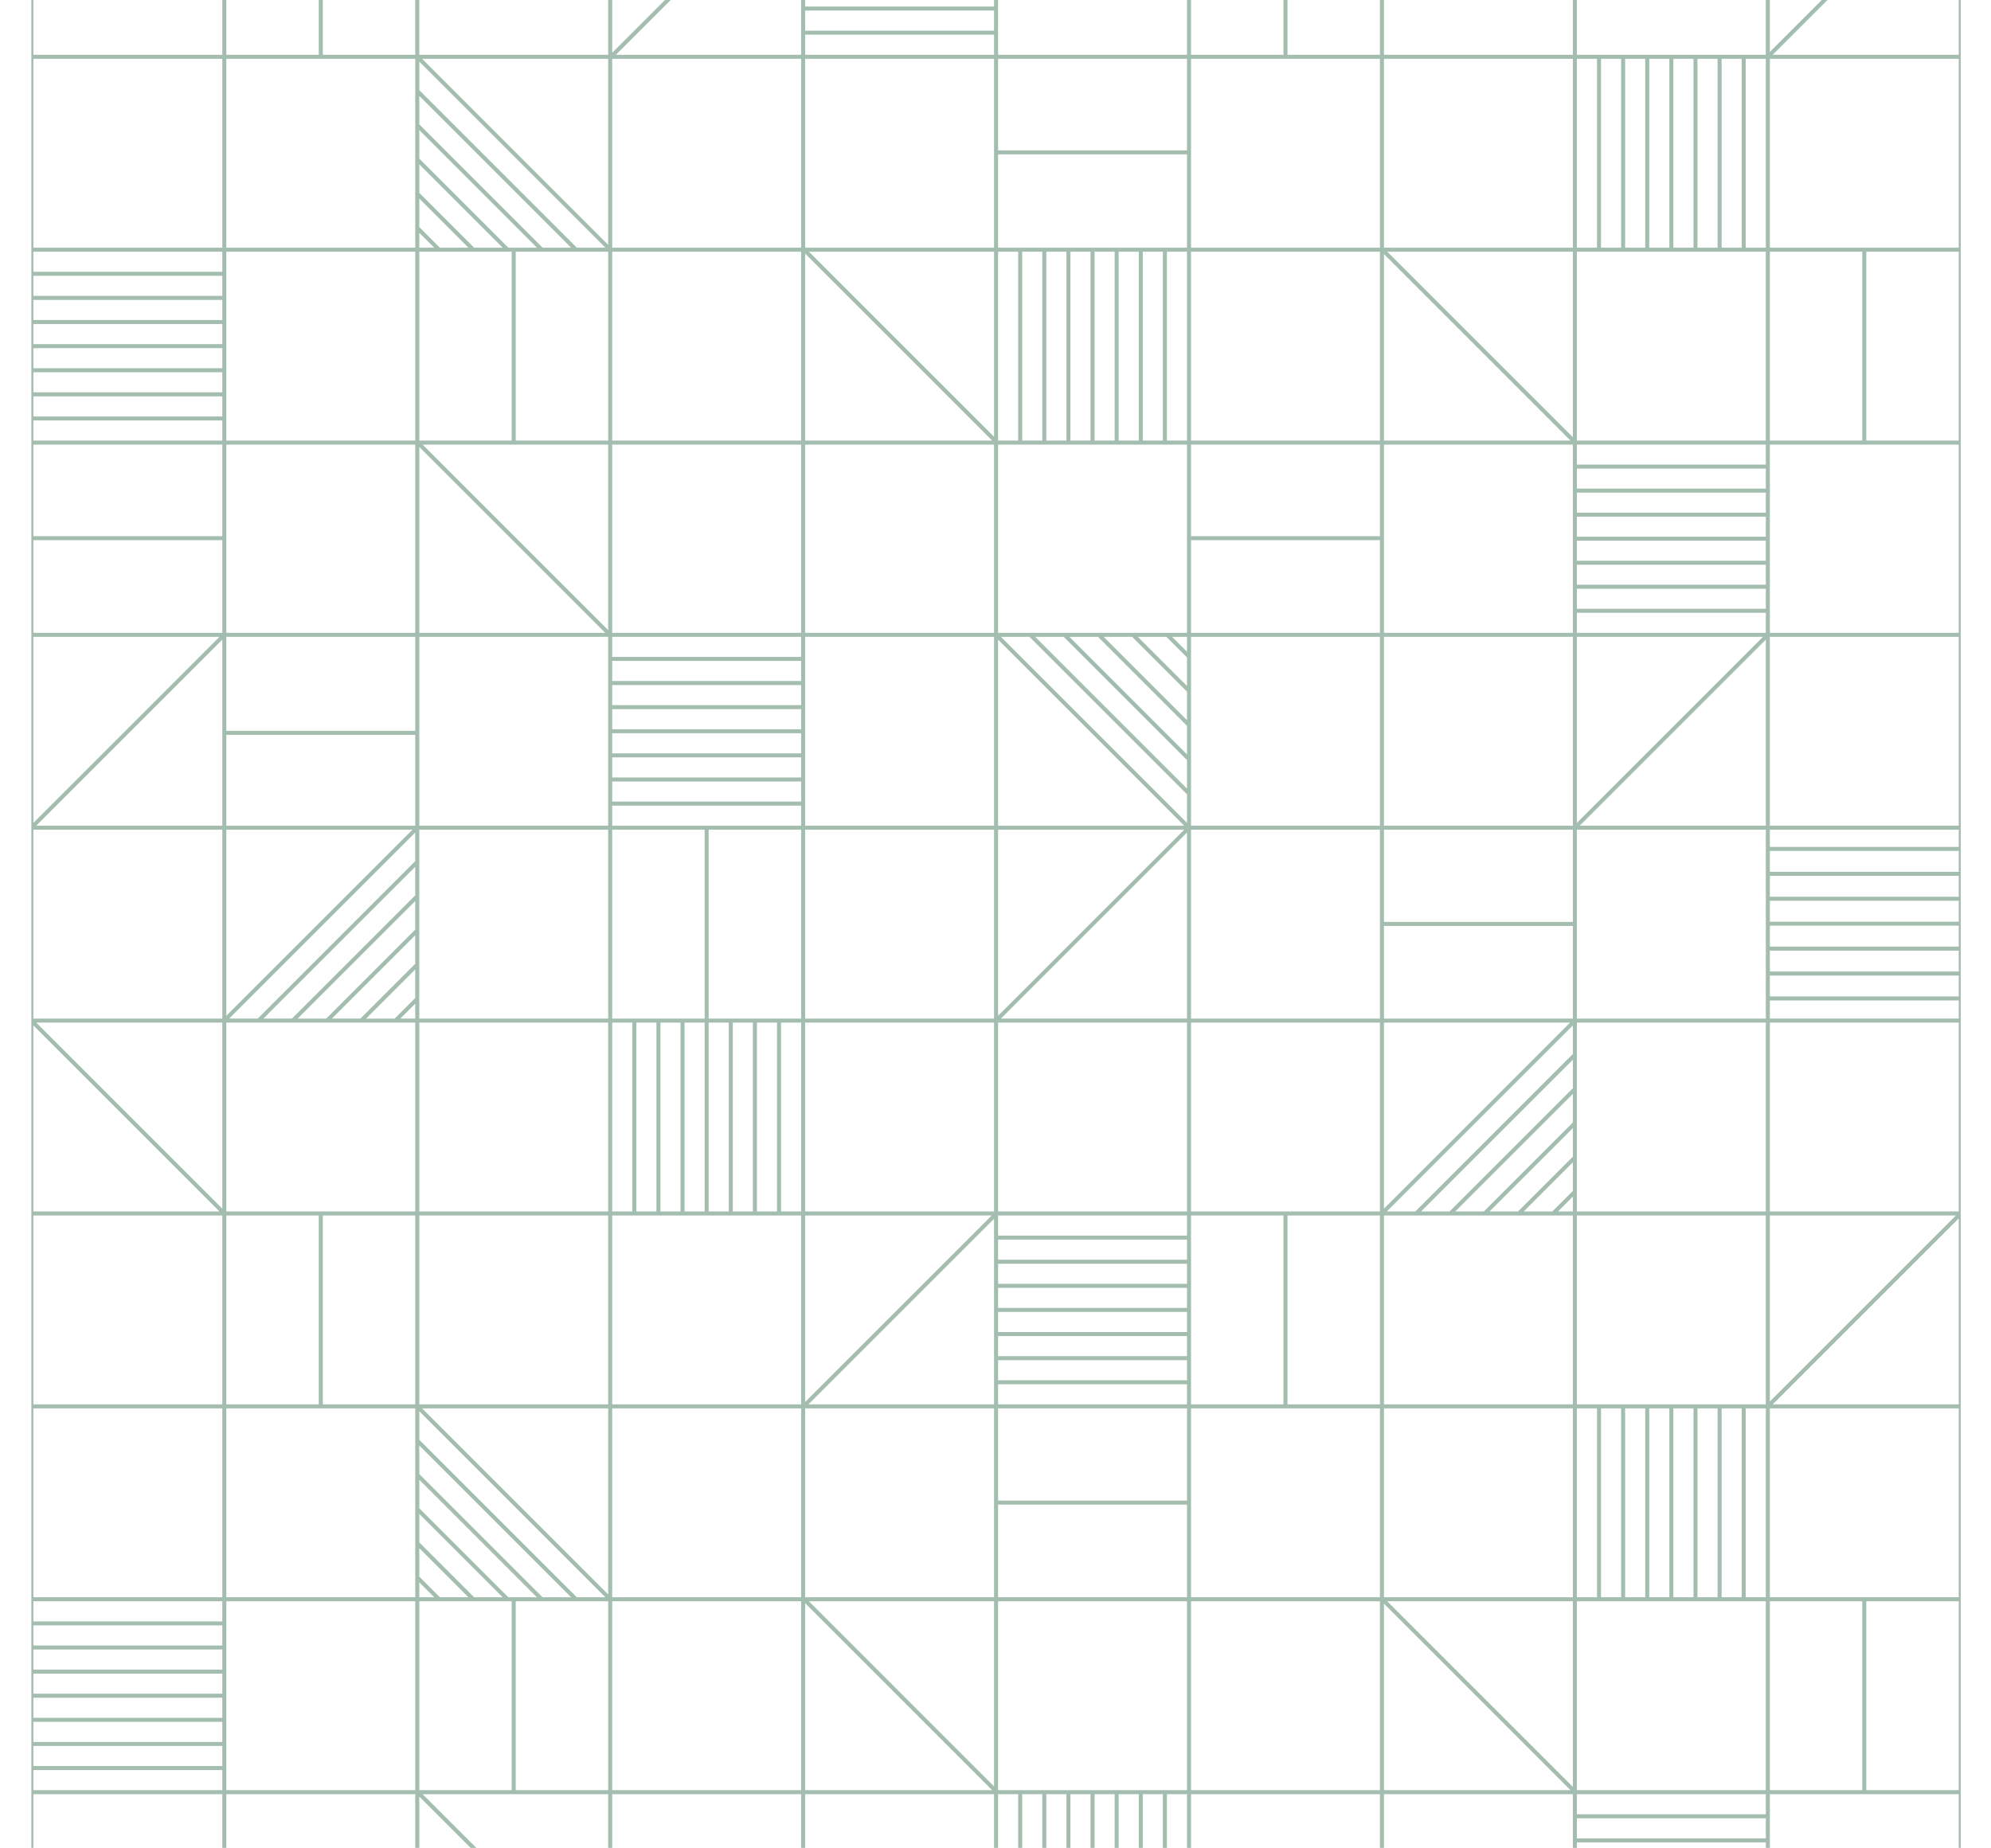 <?xml version="1.0" encoding="utf-8"?>
<!-- Generator: Adobe Illustrator 25.0.1, SVG Export Plug-In . SVG Version: 6.00 Build 0)  -->
<svg version="1.1" id="Layer_1" xmlns="http://www.w3.org/2000/svg" xmlns:xlink="http://www.w3.org/1999/xlink" x="0px" y="0px"
	 viewBox="0 0 2213.69 2055.05" style="enable-background:new 0 0 2213.69 2055.05;" xml:space="preserve">
<style type="text/css">
	.st0{fill:#A3BDAF;}
</style>
<path class="st0" d="M1753.27,2183.03h210.05v23.07h-210.05V2183.03z M1753.27,2156.22h210.05v22.35h-210.05V2156.22z
	 M1753.27,2129.41h210.05v22.35h-210.05V2129.41z M1753.27,2102.59h210.05v22.35h-210.05V2102.59z M37.12,2102.35h210.05v103.75
	H37.12V2102.35z M1753.27,2075.77h210.05v22.35h-210.05V2075.77z M1753.27,2048.96h210.05v22.35h-210.05V2048.96z M1753.27,2022.15
	h210.05v22.35h-210.05V2022.15z M466.16,1997.95l208.15,208.15H466.16V1997.95z M37.12,1995.33h210.05v102.55H37.12V1995.33z
	 M251.64,2206.1v-210.77h210.05v210.77L251.64,2206.1z M469.86,1995.33H676.2v206.35L469.86,1995.33z M680.67,1995.33h210.05v210.77
	H680.67V1995.33z M895.19,1995.33h210.05v210.77H895.19V1995.33z M1109.71,1995.33h22.35v210.77h-22.35V1995.33z M1136.53,1995.33
	h22.35v210.77h-22.35V1995.33z M1163.34,1995.33h22.35v210.77h-22.35V1995.33z M1190.16,1995.33h22.35v210.77h-22.35V1995.33z
	 M1216.97,1995.33h22.35v210.77h-22.35V1995.33z M1243.79,1995.33h22.35v210.77h-22.35V1995.33z M1270.6,1995.33h22.35v210.77
	h-22.35V1995.33z M1297.42,1995.33h22.35v210.77h-22.35V1995.33z M1324.23,2206.1v-210.77h210.05v102.55h-209.96v4.47h209.96v103.75
	L1324.23,2206.1z M1538.75,1995.33h210.05v210.77h-210.05V1995.33z M1753.27,1995.33h210.05v22.35h-210.05V1995.33z M1967.79,2206.1
	v-210.77h210.05v210.77H1967.79z M37.12,1968.52h210.05v22.35H37.12V1968.52z M37.12,1941.7h210.05v22.35H37.12V1941.7z
	 M37.12,1914.89h210.05v22.35H37.12V1914.89z M37.12,1888.07h210.05v22.35H37.12V1888.07z M37.12,1861.26h210.05v22.35H37.12
	V1861.26z M37.12,1834.44h210.05v22.35H37.12V1834.44z M37.12,1807.63h210.05v22.35H37.12V1807.63z M1538.75,1783.46l207.4,207.4
	h-207.4V1783.46z M895.19,1782.92l207.94,207.94H895.19V1782.92z M37.12,1780.81h210.05v22.35H37.12V1780.81z M251.64,1780.81
	h210.05v210.05H251.64V1780.81z M466.16,1780.81h102.79v210.05H466.16V1780.81z M573.42,1780.81h102.79v210.05H573.42V1780.81z
	 M680.67,1780.81h210.05v210.05H680.67V1780.81z M899.41,1780.81h205.83v205.84L899.41,1780.81z M1109.71,1780.81h210.05v210.05
	h-210.05V1780.81z M1324.23,1780.81h210.05v210.05h-210.05V1780.81z M1542.42,1780.81h206.38v206.38L1542.42,1780.81z
	 M1753.27,1780.81h210.05v210.05h-210.05V1780.81z M1967.79,1780.81h102.79v210.05h-102.79V1780.81z M2075.05,1780.81h102.79v210.05
	h-102.79V1780.81z M466.16,1759.76l16.59,16.59h-16.59V1759.76z M466.16,1753.44v-31.75l54.65,54.65h-31.75L466.16,1753.44z
	 M466.16,1715.37v-31.73l92.7,92.7h-31.73L466.16,1715.37z M1109.71,1673.31h210.05v103.03h-210.05V1673.31z M466.16,1677.32v-31.75
	l130.77,130.77h-31.75L466.16,1677.32z M466.16,1639.26v-31.75l168.83,168.83h-31.75L466.16,1639.26z M466.16,1601.19v-31.74
	l206.89,206.89h-31.74L466.16,1601.19z M37.12,1566.29h210.05v210.05H37.12V1566.29z M251.64,1566.29h210.05v210.05H251.64V1566.29z
	 M469.32,1566.29H676.2v206.89L469.32,1566.29z M680.67,1566.29h210.05v210.05H680.67V1566.29z M895.19,1566.29h210.05v210.05
	H895.19V1566.29z M1109.71,1566.29h210.05v102.55h-210.05V1566.29z M1324.23,1566.29h210.05v210.05h-210.05V1566.29z
	 M1538.75,1566.29h210.05v210.05h-210.05V1566.29z M1753.27,1566.29h22.35v210.05h-22.35V1566.29z M1780.09,1566.29h22.35v210.05
	h-22.35V1566.29z M1806.9,1566.29h22.35v210.05h-22.35V1566.29z M1833.71,1566.29h22.35v210.05h-22.35V1566.29z M1860.53,1566.29
	h22.35v210.05h-22.35V1566.29z M1887.34,1566.29h22.35v210.05h-22.35V1566.29z M1914.16,1566.29h22.35v210.05h-22.35V1566.29z
	 M1940.98,1566.29h22.35v210.05h-22.35V1566.29z M1967.79,1566.29h210.05v210.05h-210.05V1566.29z M1109.71,1539.48h210.05v22.35
	h-210.05V1539.48z M1109.71,1512.66h210.05v22.35h-210.05V1512.66z M1109.71,1485.85h210.05v22.35h-210.05V1485.85z
	 M1109.71,1459.03h210.05v22.35h-210.05V1459.03z M1109.71,1432.22h210.05v22.35h-210.05V1432.22z M1109.71,1405.4h210.05v22.35
	h-210.05V1405.4z M1109.71,1378.59h210.05v22.35h-210.05V1378.59z M1105.24,1355.45v206.37H898.87L1105.24,1355.45z
	 M2177.84,1354.93v206.89h-206.89L2177.84,1354.93z M37.12,1351.77h210.05v210.05H37.12V1351.77z M251.64,1351.77h102.79v210.05
	H251.64V1351.77z M358.9,1351.77h102.79v210.05H358.9V1351.77z M466.16,1351.77H676.2v210.05H466.16V1351.77z M680.67,1351.77
	h210.05v210.05H680.67V1351.77z M895.19,1351.77h207.41l-207.41,207.4V1351.77z M1109.71,1351.77h210.05v22.35h-210.05V1351.77z
	 M1324.23,1351.77h102.79v210.05h-102.79V1351.77z M1431.49,1351.77h102.79v210.05h-102.79V1351.77z M1538.75,1351.77h210.05v210.05
	h-210.05V1351.77z M1753.27,1351.77h210.05v210.05h-210.05V1351.77z M1967.79,1351.77h206.89l-206.89,206.89V1351.77z
	 M1748.8,1330.72v16.58h-16.58L1748.8,1330.72z M1748.8,1292.65v31.75l-22.9,22.9h-31.75L1748.8,1292.65z M1748.8,1254.61v31.73
	l-60.97,60.97h-31.73L1748.8,1254.61z M1748.8,1216.54v31.75l-99.02,99.02h-31.75L1748.8,1216.54z M1748.8,1178.47v31.75
	l-137.08,137.08h-31.75L1748.8,1178.47z M37.12,1140.42l206.89,206.89H37.12V1140.42z M1748.8,1140.41v31.74l-175.15,175.15h-31.74
	L1748.8,1140.41z M40.28,1137.25h206.89v206.89L40.28,1137.25z M251.64,1137.25h210.05v210.05H251.64V1137.25z M466.16,1137.25
	H676.2v210.05H466.16V1137.25z M680.67,1137.25h22.35v210.05h-22.35V1137.25z M707.49,1137.25h22.35v210.05h-22.35V1137.25z
	 M734.3,1137.25h22.35v210.05H734.3V1137.25z M761.12,1137.25h22.35v210.05h-22.35V1137.25z M787.93,1137.25h22.35v210.05h-22.35
	V1137.25z M814.75,1137.25h22.35v210.05h-22.35V1137.25z M841.56,1137.25h22.35v210.05h-22.35V1137.25z M868.38,1137.25h22.35
	v210.05h-22.35V1137.25z M895.19,1137.25h210.05v210.05H895.19V1137.25z M1109.71,1137.25h210.05v210.05h-210.05V1137.25z
	 M1324.23,1137.25h210.05v210.05h-210.05V1137.25z M1538.75,1137.25h206.89l-206.89,206.89V1137.25z M1753.27,1137.25h210.05v210.05
	h-210.05V1137.25z M1967.79,1137.25h210.05v210.05h-210.05V1137.25z M461.69,1116.2v16.58h-16.58L461.69,1116.2z M1967.79,1112.64
	h210.05v20.14h-210.05V1112.64z M1967.79,1084.92h210.05v23.25h-210.05V1084.92z M461.69,1078.14v31.75l-22.9,22.9h-31.75
	L461.69,1078.14z M1967.79,1057.2h210.05v23.25h-210.05V1057.2z M461.69,1040.09v31.73l-60.97,60.97h-31.73L461.69,1040.09z
	 M1538.75,1029.76h210.05v103.03h-210.05V1029.76z M1967.79,1029.48h210.05v23.25h-210.05V1029.48z M461.69,1002.02v31.75
	l-99.02,99.02h-31.75L461.69,1002.02z M1967.79,1001.76h210.05v23.25h-210.05V1001.76z M1967.79,974.04h210.05v23.25h-210.05V974.04
	z M461.69,963.95v31.75L324.6,1132.78h-31.75L461.69,963.95z M1967.79,946.32h210.05v23.25h-210.05V946.32z M461.69,925.89v31.74
	l-175.15,175.15H254.8L461.69,925.89z M1319.76,925.89v206.89h-206.89L1319.76,925.89z M37.12,922.74h210.05v210.05H37.12V922.74z
	 M251.64,922.74h206.89l-206.89,206.89V922.74z M466.16,922.74H676.2v210.05H466.16V922.74z M680.67,922.74h102.79v210.05H680.67
	V922.74z M787.93,922.74h102.79v210.05H787.93V922.74z M895.19,922.74h210.05v210.05H895.19V922.74z M1109.71,922.74h206.89
	l-206.89,206.89V922.74z M1324.23,922.74h210.05v210.05h-210.05V922.74z M1538.75,922.74h210.05v102.55h-210.05V922.74z
	 M1753.27,922.74h210.05v210.05h-210.05V922.74z M1967.79,922.74h210.05v19.12h-210.05V922.74z M680.67,895.92h210.05v22.35H680.67
	V895.92z M680.67,869.1h210.05v22.35H680.67V869.1z M680.67,842.29h210.05v22.35H680.67V842.29z M251.64,817.22h210.05v101.05
	H251.64V817.22z M680.67,815.47h210.05v22.35H680.67V815.47z M680.67,788.66h210.05v22.35H680.67V788.66z M680.67,761.85h210.05
	v22.35H680.67V761.85z M680.67,735.03h210.05v22.35H680.67V735.03z M1109.71,711.38l206.89,206.89h-206.89V711.38z M247.17,711.37
	v206.89H40.28L247.17,711.37z M1963.32,711.37v206.89h-206.89L1963.32,711.37z M37.12,708.21h206.89L37.12,915.1V708.21z
	 M251.64,708.21h210.05v104.53H251.64V708.21z M466.16,708.21H676.2v210.05H466.16V708.21z M680.67,708.21h210.05v22.35H680.67
	V708.21z M895.19,708.21h210.05v210.05H895.19V708.21z M1112.87,708.21h31.74l175.15,175.15v31.74L1112.87,708.21z M1150.93,708.21
	h31.75l137.08,137.08v31.75L1150.93,708.21z M1189,708.21h31.75l99.02,99.02v31.75L1189,708.21z M1227.06,708.21h31.73l60.97,60.97
	v31.73L1227.06,708.21z M1265.11,708.21h31.75l22.9,22.9v31.75L1265.11,708.21z M1303.18,708.21h16.58v16.58L1303.18,708.21z
	 M1324.23,708.21h210.05v210.05h-210.05V708.21z M1538.75,708.21h210.05v210.05h-210.05V708.21z M1753.27,708.21h206.89
	L1753.27,915.1V708.21z M1967.79,708.21h210.05v210.05h-210.05V708.21z M1753.27,681.49h210.05v22.26h-210.05V681.49z
	 M1753.27,654.77h210.05v22.26h-210.05V654.77z M1753.27,628.04h210.05v22.26h-210.05V628.04z M1753.27,601.32h210.05v22.26h-210.05
	V601.32z M37.12,600.72h210.05v103.03H37.12V600.72z M1753.27,574.59h210.05v22.26h-210.05V574.59z M1753.27,547.87h210.05v22.26
	h-210.05V547.87z M1753.27,521.14h210.05v22.26h-210.05V521.14z M466.16,497.04l206.71,206.71H466.16V497.04z M37.12,494.42h210.05
	v101.83H37.12V494.42z M251.64,494.42h210.05v209.33H251.64V494.42z M469.86,494.42H676.2v206.35L469.86,494.42z M680.67,494.42
	h210.05v209.33H680.67V494.42z M895.19,494.42h210.05v209.33H895.19V494.42z M1109.71,494.42h210.05v209.33h-210.05V494.42z
	 M1324.23,494.42h210.05v101.83h-209.96v4.47h209.96v103.03h-210.05V494.42z M1538.75,494.42h210.05v209.33h-210.05V494.42z
	 M1753.27,494.42h210.05v22.26h-210.05V494.42z M1967.79,494.42h210.05v209.33h-210.05V494.42z M37.12,467.6h210.05v22.35H37.12
	V467.6z M37.12,440.79h210.05v22.35H37.12V440.79z M37.12,413.97h210.05v22.35H37.12V413.97z M37.12,387.16h210.05v22.35H37.12
	V387.16z M37.12,360.34h210.05v22.35H37.12V360.34z M37.12,333.53h210.05v22.35H37.12V333.53z M37.12,306.71h210.05v22.35H37.12
	V306.71z M1538.75,282.55l207.4,207.4h-207.4V282.55z M895.19,282.01l207.94,207.94H895.19V282.01z M37.12,279.9h210.05v22.35H37.12
	V279.9z M251.64,279.9h210.05v210.05H251.64V279.9z M466.16,279.9h102.79v210.05H466.16V279.9z M573.42,279.9h102.79v210.05H573.42
	V279.9z M680.67,279.9h210.05v210.05H680.67V279.9z M899.41,279.9h205.84v205.84L899.41,279.9z M1109.71,279.9h22.35v210.05h-22.35
	V279.9z M1136.53,279.9h22.35v210.05h-22.35V279.9z M1163.34,279.9h22.35v210.05h-22.35V279.9z M1190.16,279.9h22.35v210.05h-22.35
	V279.9z M1216.97,279.9h22.35v210.05h-22.35V279.9z M1243.79,279.9h22.35v210.05h-22.35V279.9z M1270.6,279.9h22.35v210.05h-22.35
	V279.9z M1297.42,279.9h22.35v210.05h-22.35V279.9z M1324.23,279.9h210.05v210.05h-210.05V279.9z M1542.42,279.9h206.38v206.38
	L1542.42,279.9z M1753.27,279.9h210.05v210.05h-210.05V279.9z M1967.79,279.9h102.79v210.05h-102.79V279.9z M2075.05,279.9h102.79
	v210.05h-102.79V279.9z M466.16,258.85l16.59,16.58h-16.59V258.85z M466.16,252.52v-31.75l54.65,54.65h-31.75L466.16,252.52z
	 M466.16,214.46v-31.73l92.7,92.7h-31.73L466.16,214.46z M1109.71,171.68h210.05v103.75h-210.05V171.68z M466.16,176.41v-31.75
	l130.77,130.77h-31.75L466.16,176.41z M466.16,138.34V106.6l168.83,168.83h-31.75L466.16,138.34z M466.16,100.28V68.54
	l206.89,206.89h-31.74L466.16,100.28z M37.12,65.38h210.05v210.05H37.12V65.38z M251.64,65.38h210.05v210.05H251.64V65.38z
	 M469.32,65.38H676.2v206.89L469.32,65.38z M680.67,65.38h210.05v210.05H680.67V65.38z M895.19,65.38h210.05v210.05H895.19V65.38z
	 M1109.71,65.38h210.05v101.83h-210.05V65.38z M1324.23,65.38h210.05v210.05h-210.05V65.38z M1538.75,65.38h210.05v210.05h-210.05
	V65.38z M1753.27,65.38h22.35v210.05h-22.35V65.38z M1780.09,65.38h22.35v210.05h-22.35V65.38z M1806.9,65.38h22.35v210.05h-22.35
	V65.38z M1833.71,65.38h22.35v210.05h-22.35V65.38z M1860.53,65.38h22.35v210.05h-22.35V65.38z M1887.34,65.38h22.35v210.05h-22.35
	V65.38z M1914.16,65.38h22.35v210.05h-22.35V65.38z M1940.98,65.38h22.35v210.05h-22.35V65.38z M1967.79,65.38h210.05v210.05
	h-210.05V65.38z M895.19,38.56h210.05v22.35H895.19V38.56z M895.19,11.75h210.05V34.1H895.19V11.75z M895.19-15.07h210.05V7.28
	H895.19V-15.07z M895.19-41.88h210.05v22.35H895.19V-41.88z M895.19-68.7h210.05v22.35H895.19V-68.7z M895.19-95.51h210.05v22.35
	H895.19V-95.51z M895.19-122.33h210.05v22.35H895.19V-122.33z M890.72-145.04V60.91H684.77L890.72-145.04z M2177.84-145.98V60.91
	h-206.89L2177.84-145.98z M37.12-149.14h210.05V60.91H37.12V-149.14z M251.64-149.14h102.79V60.91H251.64V-149.14z M358.9-149.14
	h102.79V60.91H358.9V-149.14z M466.16-149.14H676.2V60.91H466.16V-149.14z M680.67-149.14H888.5L680.67,58.69V-149.14z
	 M895.19-149.14h210.05v22.35H895.19V-149.14z M1109.71-149.14h210.05V60.91h-210.05V-149.14z M1324.23-149.14h102.79V60.91h-102.79
	V-149.14z M1431.49-149.14h102.79V60.91h-102.79V-149.14z M1538.75-149.14h210.05V60.91h-210.05V-149.14z M1753.27-149.14h210.05
	V60.91h-210.05V-149.14z M1967.79-149.14h206.89L1967.79,57.75V-149.14z M34.88-151.37v2359.71l2145.19,0V-151.37H34.88z"/>
</svg>
